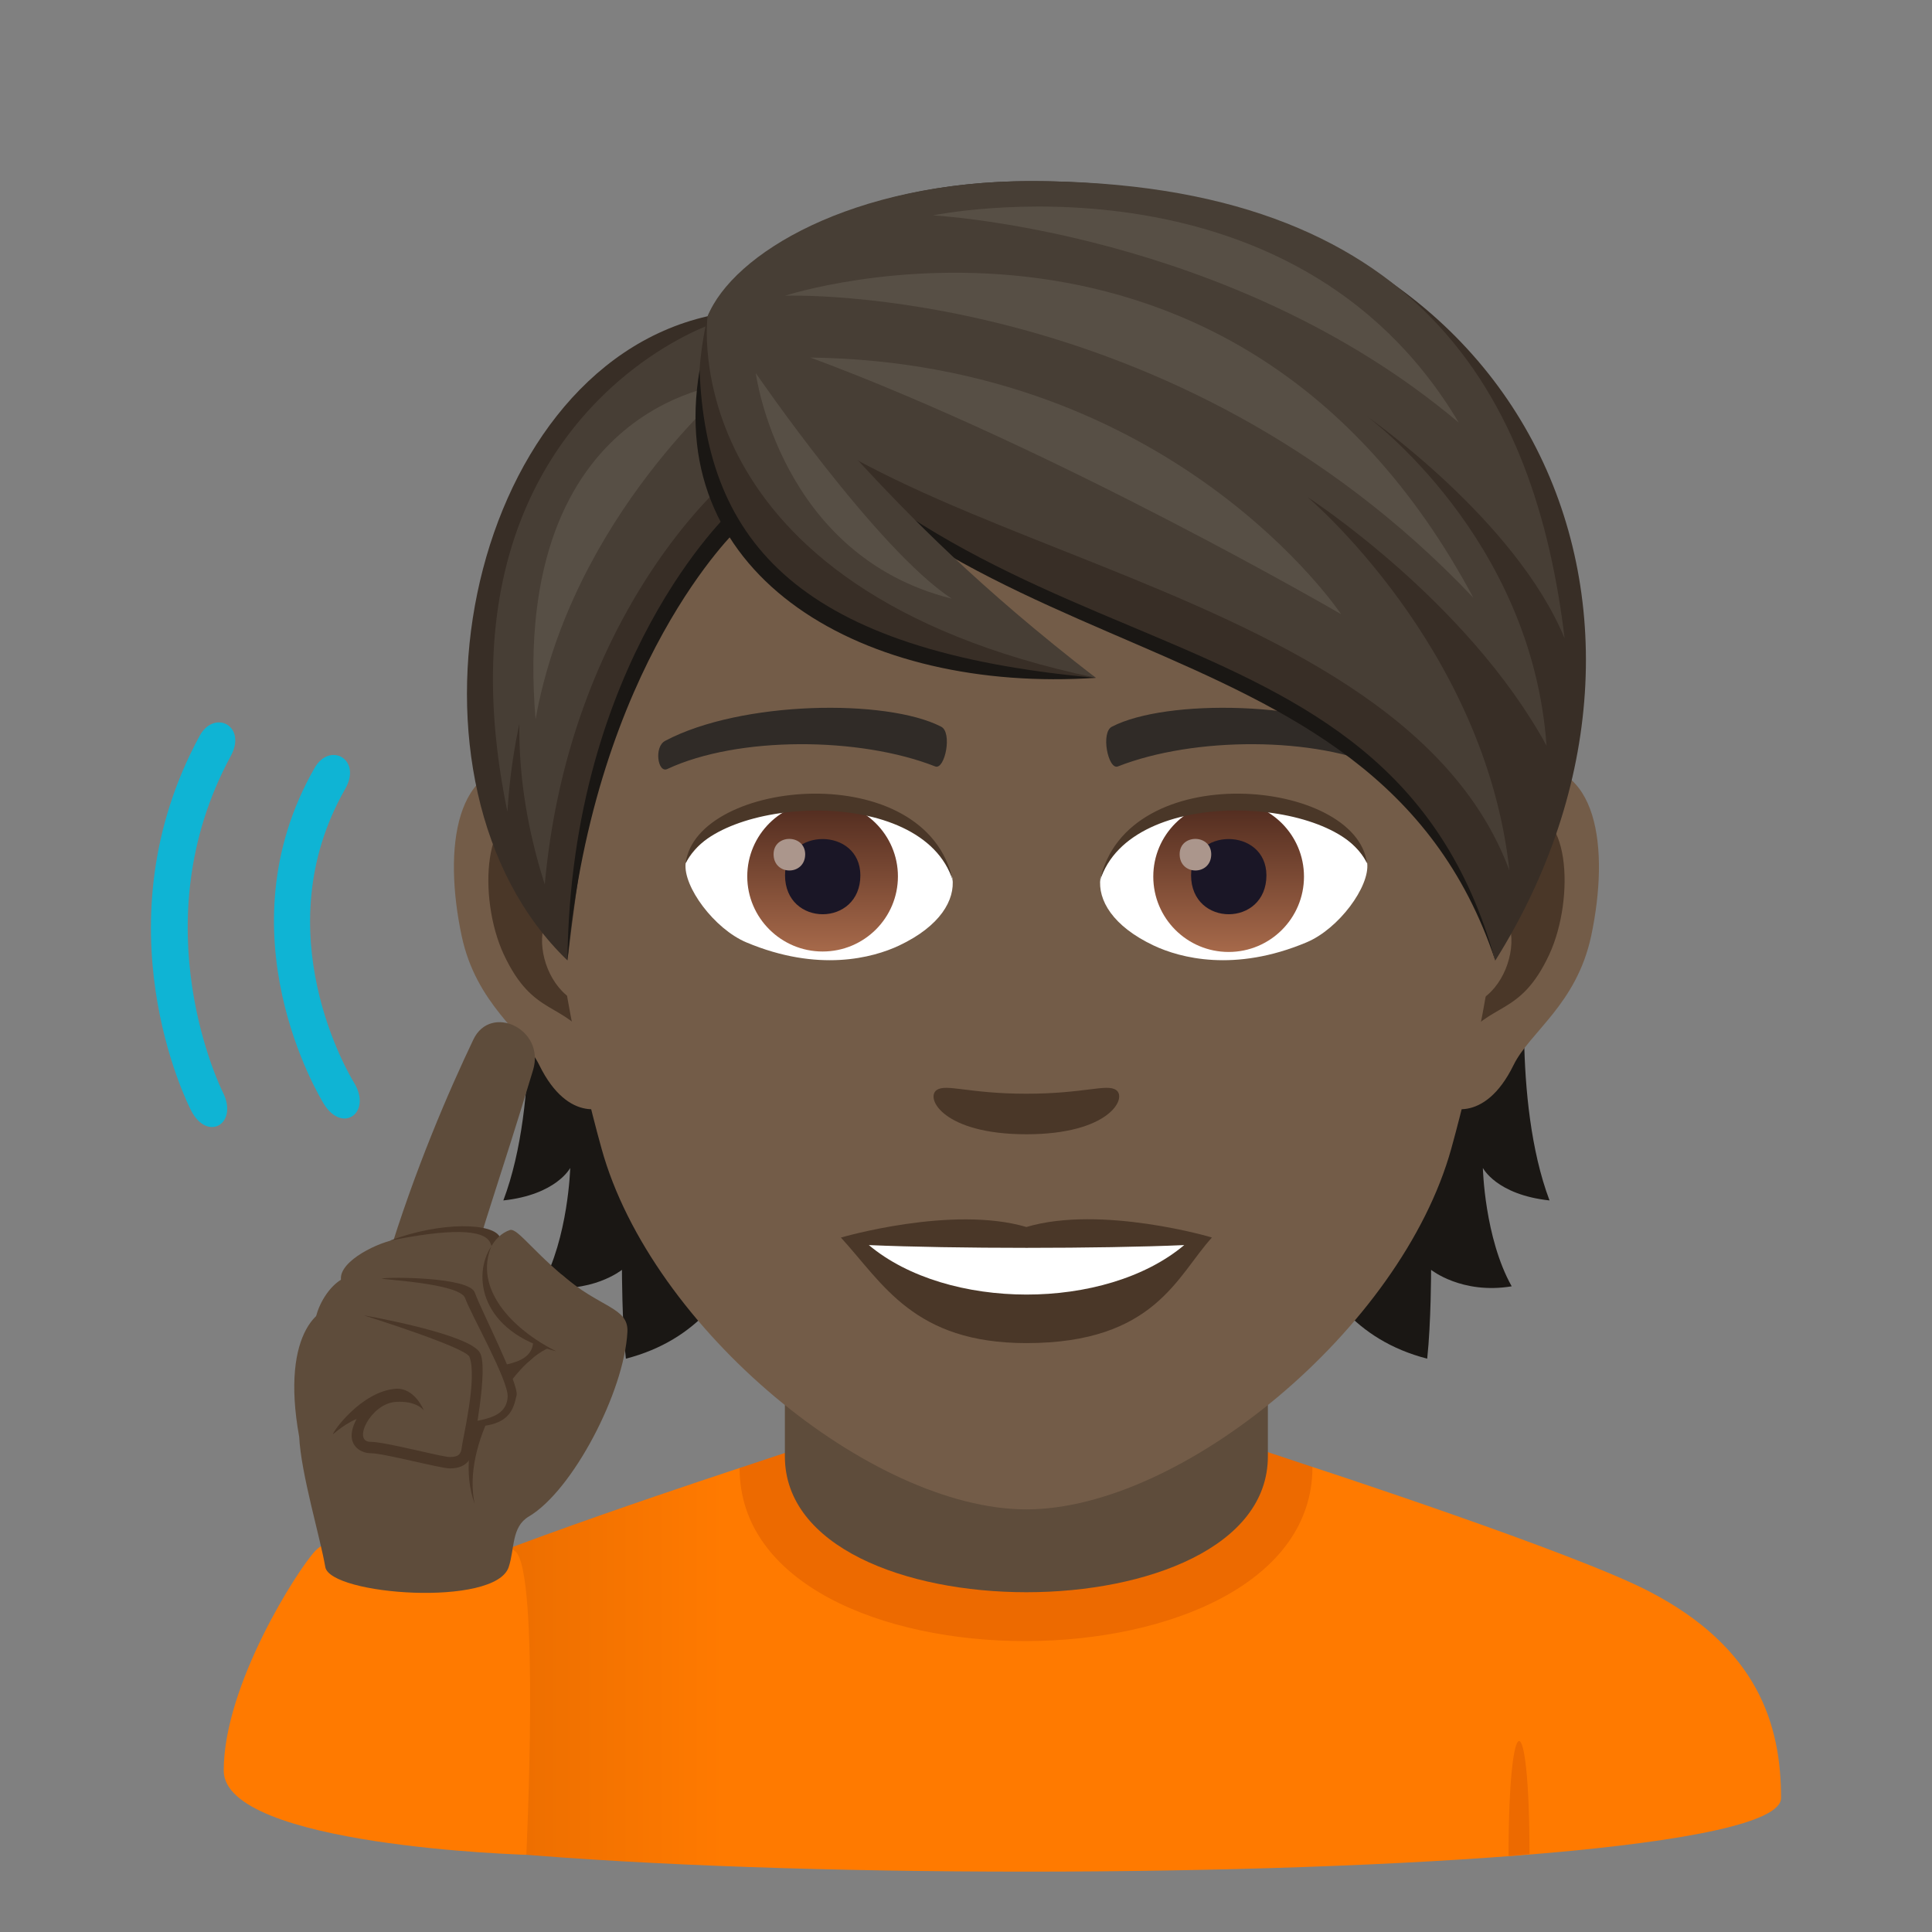 <svg xmlns="http://www.w3.org/2000/svg" xml:space="preserve" style="enable-background:new 0 0 64 64" viewBox="0 0 64 64"><rect x="0" y="0" width="64" height="64" fill="#808080" stroke="none"/><linearGradient id="a" x1="9" x2="59" y1="55.297" y2="55.297" gradientUnits="userSpaceOnUse"><stop offset="0" style="stop-color:#d86100"/><stop offset=".3" style="stop-color:#ff7a00"/></linearGradient><path d="M13.432 52.718C15.933 51.43 24.5 48.63 24.5 48.63l18.977-.035s8.662 2.827 11.148 4.12C58.24 54.588 59 57.144 59 59.56c0 3.254-50 3.254-50 0 0-2.42.807-4.976 4.432-6.842z" style="fill:url(#a)"/><path d="m50.666 61.417-.693.066c0-5.034.693-5.1.693-.066zM24.5 48.63c0 7.668 18.977 7.633 18.977-.035l-1.708-.567H26.311l-1.811.602z" style="fill:#ed6a00"/><path d="M26 48.243c0 6.002 16 6.002 16 0v-6.64H26v6.64z" style="fill:#5e4c3b"/><path d="M10.419 25.443c-3.131 5.473.174 10.906.314 11.133.62.992 1.604.277.99-.72-.123-.2-3.005-4.968-.29-9.718.57-.993-.512-1.579-1.014-.695zm-3.806-1.067c-3.386 6.234-.41 12.164-.282 12.412.544 1.057 1.586.434 1.044-.62-.027-.057-2.76-5.542.27-11.125.545-1.002-.546-1.556-1.032-.667z" style="fill:#0fb4d4"/><path d="M17.417 31.528s.508 4.923-.743 8.238c1.76-.19 2.215-1.077 2.215-1.077s-.06 2.306-.956 3.922c1.654.273 2.67-.546 2.67-.546s0 1.745.13 2.943c4.817-1.244 4.529-6.85 4.529-6.85l-7.845-6.63zm33.913 8.238c-1.253-3.323-.744-8.238-.744-8.238l-7.837 6.63s-.288 5.606 4.529 6.85c.129-1.198.129-2.943.129-2.943s1.017.82 2.67.546c-.902-1.608-.955-3.922-.955-3.922s.447.888 2.207 1.077z" style="fill:#1a1714"/><path d="M50.411 25.39c-2.541.311-4.377 8.816-2.777 11.061.22.311 1.533.812 2.504-1.168.539-1.1 2.086-2.01 2.572-4.279.614-2.898.235-5.917-2.299-5.614zm-32.819 0c2.541.311 4.377 8.816 2.776 11.061-.22.311-1.532.812-2.503-1.168-.539-1.1-2.087-2.01-2.572-4.279-.615-2.898-.228-5.917 2.299-5.614z" style="fill:#735c48"/><path d="M50.343 27.021c-.66.213-1.388 1.222-1.775 2.898 2.314-.5 1.737 3.361-.273 3.437.015.387.045.789.09 1.206.972-1.411 1.958-.842 2.937-2.943.872-1.89.667-5.113-.98-4.598zm-30.908 2.891c-.394-1.677-1.115-2.686-1.775-2.89-1.639-.516-1.851 2.708-.971 4.597.978 2.093 1.965 1.532 2.936 2.943.045-.425.076-.82.09-1.214-1.994-.09-2.563-3.9-.28-3.436z" style="fill:#4a3728"/><path d="M34.001 9.034c-11.008 0-16.31 8.967-15.65 20.49.136 2.315.78 5.66 1.577 8.528C21.575 44.007 28.858 50 34.001 50c5.144 0 12.42-5.993 14.074-11.948.796-2.868 1.441-6.206 1.578-8.527C50.313 18 45.01 9.035 34 9.035z" style="fill:#735c48"/><path d="M45.965 24.54c-2.518-1.334-7.336-1.395-9.126-.47-.387.182-.13 1.442.19 1.32 2.503-.986 6.54-1.009 8.876.084.31.151.44-.744.06-.933zm-23.928 0c2.52-1.334 7.337-1.395 9.135-.47.387.182.129 1.442-.19 1.32-2.504-.986-6.532-1.009-8.876.084-.319.151-.448-.744-.069-.933z" style="fill:#302b27"/><path d="M36.975 36.11c-.31-.22-1.054.121-2.974.121-1.919 0-2.655-.341-2.973-.121-.38.265.22 1.464 2.973 1.464 2.747 0 3.346-1.199 2.974-1.464zm-2.974 4.536c-2.473-.728-6.145.35-6.145.35 1.396 1.524 2.42 3.496 6.145 3.496 4.264 0 4.992-2.238 6.146-3.497 0-.007-3.672-1.085-6.146-.349z" style="fill:#4a3728"/><path d="M28.782 41.245c2.595 2.178 7.837 2.193 10.447 0-2.77.122-7.663.122-10.447 0zm2.769-12.16c.091.728-.402 1.593-1.768 2.238-.872.41-2.678.895-5.06-.106-1.062-.448-2.101-1.851-2.01-2.625 1.29-2.428 7.632-2.784 8.838.493z" style="fill:#fff"/><linearGradient id="b" x1="-1210.182" x2="-1210.182" y1="172.702" y2="171.943" gradientTransform="translate(7978.266 -1103.139) scale(6.57)" gradientUnits="userSpaceOnUse"><stop offset="0" style="stop-color:#a6694a"/><stop offset="1" style="stop-color:#4f2a1e"/></linearGradient><path d="M27.25 26.543c1.373 0 2.495 1.116 2.495 2.489S28.63 31.52 27.25 31.52c-1.373 0-2.496-1.115-2.496-2.488s1.116-2.489 2.496-2.489z" style="fill:url(#b)"/><path d="M26.005 28.994c0 1.722 2.496 1.722 2.496 0-.007-1.6-2.496-1.6-2.496 0z" style="fill:#1a1626"/><path d="M25.626 28.296c0 .72 1.047.72 1.047 0-.008-.675-1.047-.675-1.047 0z" style="fill:#ab968c"/><path d="M31.566 29.183c-1.009-3.254-7.913-2.769-8.853-.584.349-2.807 7.988-3.543 8.853.584z" style="fill:#4a3728"/><path d="M36.452 29.085c-.091.728.402 1.593 1.768 2.238.872.41 2.678.895 5.06-.106 1.07-.448 2.101-1.851 2.01-2.625-1.29-2.428-7.632-2.784-8.838.493z" style="fill:#fff"/><linearGradient id="c" x1="-1210.833" x2="-1210.833" y1="172.702" y2="171.943" gradientTransform="translate(7995.996 -1103.139) scale(6.57)" gradientUnits="userSpaceOnUse"><stop offset="0" style="stop-color:#a6694a"/><stop offset="1" style="stop-color:#4f2a1e"/></linearGradient><circle cx="40.7" cy="29.039" r="2.496" style="fill:url(#c)"/><path d="M39.456 28.994c0 1.722 2.496 1.722 2.496 0-.007-1.6-2.496-1.6-2.496 0z" style="fill:#1a1626"/><path d="M39.077 28.296c0 .72 1.047.72 1.047 0-.008-.675-1.047-.675-1.047 0z" style="fill:#ab968c"/><path d="M36.437 29.183c1.009-3.247 7.905-2.784 8.846-.584-.342-2.807-7.981-3.543-8.846.584z" style="fill:#4a3728"/><path d="M23.63 10.757c5.766 5.5 22.927 8.944 25.901 21.059-4.059-12.16-18.982-8.747-25.9-21.06z" style="fill:#1a1714"/><path d="M34.168 6c-6.699 0-10.044 3.034-10.727 4.476 8.353 12.752 22.51 8.436 26.09 21.347C56.731 20.361 50.753 6 34.168 6z" style="fill:#382e26"/><path d="M34.168 6c-5.965 0-9.898 2.423-10.727 4.476 2.889 7.782 22.718 8.019 26.56 18.36-.809-7.422-6.689-12.37-6.689-12.37s5.289 3.415 7.919 8.235c-.49-6.922-5.948-10.907-5.948-10.907s4.921 3.415 6.547 7.352C50.868 13.165 47.035 6 34.168 6z" style="fill:#473e35"/><path d="M48.322 13.998c-5.533-9.32-17.417-6.863-17.417-6.863s9.889.513 17.417 6.864z" style="fill:#574f45"/><path d="M48.806 19.8c-7.946-14.87-22.8-10.004-22.8-10.004s12.85-.494 22.8 10.004z" style="fill:#574f45"/><path d="M26.845 11.844c8.185 3.035 17.581 8.502 17.581 8.502s-5.555-8.344-17.582-8.502z" style="fill:#574f45"/><path d="M23.44 10.476c-8.094 1.85-10.704 15.514-4.642 21.34.751-6.213 1.48-10.204 5.606-14.406 0 0 .243-3.695-.963-6.934z" style="fill:#382e26"/><path d="M24.215 16.932s-5.318 4.93-5.417 14.884c.91-9.862 5.66-14.315 5.66-14.315l-.243-.57z" style="fill:#1a1714"/><path d="M23.524 10.757s-9.392 3.209-6.714 16.135a19.67 19.67 0 0 1 .394-2.913c-.017 1.613.223 3.383.843 5.318.812-8.982 6.024-13.367 6.024-13.367l-.547-5.173z" style="fill:#473e35"/><path d="M17.741 23.829c1.2-6.714 6.53-11.141 6.53-11.141s-7.41.49-6.53 11.14z" style="fill:#574f45"/><path d="M23.44 10.476C21.234 20.49 31.817 22.454 36.3 22.454c-8.057-5.583-12.86-11.978-12.86-11.978z" style="fill:#382e26"/><path d="M23.175 12.259c.213 5.735 3.338 9.315 13.125 10.195-7.655.516-14.3-3.307-13.125-10.195z" style="fill:#1a1714"/><path d="M23.44 10.476s-1.225 9.018 12.86 11.978c-7.762-5.989-9.166-9.447-12.86-11.978z" style="fill:#473e35"/><path d="M31.529 19.832c-2.484-1.622-6.493-7.473-6.493-7.473s.784 6.045 6.493 7.473z" style="fill:#574f45"/><path d="M7.411 58.652c0-2.848 2.467-6.681 3.031-7.275 1.053-1.104 5.824-.666 6.635.021.81.688.358 10.044.358 10.044s-10.024-.28-10.024-2.79z" style="fill:#ff7a00"/><path d="M18.604 42.221c-1.18.69-5.257 1.887-7.214 1.11-.704-.28-2.122.73-1.479 4.265v.002c.06 1.22.695 3.324.865 4.312.162.93 5.635 1.336 6.076 0 .202-.613.086-1.33.666-1.674 1.45-.855 3.16-4.128 3.266-6.114.043-.825-.92-.791-2.18-1.9zm-5.789-.43c.924-3.056 2.07-5.685 2.866-7.355.572-1.203 2.388-.35 1.978 1.01-1.043 3.459-1.85 5.715-1.947 6.346-.1.628-2.897 0-2.897 0z" style="fill:#5e4c3b"/><path d="m17.724 44.55.457.1c-1.227.519-2.885 3.196-2.457 5.17-.745-2.064.744-4.671 2-5.27z" style="fill:#4a3728"/><path d="M11.483 42.723c-.648-.601.502-1.314 1.28-1.572 1.837-.613 3.63-.611 3.808-.1s1.498 3.112 1.309 3.444c-1.29 2.252-4.85-.344-6.397-1.772z" style="fill:#5e4c3b"/><path d="M16.571 41.008c-.178-.511-1.974-.552-3.656.092 1.893-.387 3.16-.414 3.338.098.178.512 1.44 2.724 1.408 3.264-.05.931-1.668.68-1.566.992 1.379.029 1.754-.6 1.861-1.038.09-.369-1.207-2.896-1.385-3.408z" style="fill:#4a3728"/><path d="M18.427 44.764c-3.13-1.101-2.627-3.656-1.537-4.017.265-.09.857.865 2.334 1.97.244.182-.704 2-.797 2.047z" style="fill:#5e4c3b"/><path d="M16.278 41.284c-.638.945-.388 2.84 2.149 3.48-1.524-.765-2.725-2.111-2.149-3.48z" style="fill:#4a3728"/><path d="M10.64 44.53c-.65-.6.302-2.352 1.119-2.262 2.177.238 3.79.078 3.968.592.176.512 1.498 3.111 1.309 3.441-1.289 2.254-4.85-.342-6.396-1.771z" style="fill:#5e4c3b"/><path d="M15.727 42.817c-.177-.512-2.775-.518-3.066-.467-.201.033 2.572.143 2.748.654.178.514 1.438 2.725 1.408 3.266-.05.93-1.392.676-1.293.988 1.38.03 1.483-.597 1.588-1.035.09-.367-1.209-2.894-1.384-3.406z" style="fill:#4a3728"/><path d="M15.905 44.823c-.324-.64-3.853-1.25-3.853-1.25s3.369 1.055 3.498 1.373c.273.687-.23 2.746-.252 2.99-.022.244-.123.33-.393.33-.28 0-2.13-.504-2.636-.504-.604 0 .007-1.262.834-1.322.71-.049.939.285.939.285s-.303-.775-.95-.719c-1.12.098-2.066 1.41-2.062 1.506.44-.379.783-.506.783-.506-.447.834.125 1.133.456 1.133.455 0 2.306.504 2.636.504.586 0 .742-.367.768-.676.023-.236.504-2.609.232-3.144z" style="fill:#4a3728"/></svg>